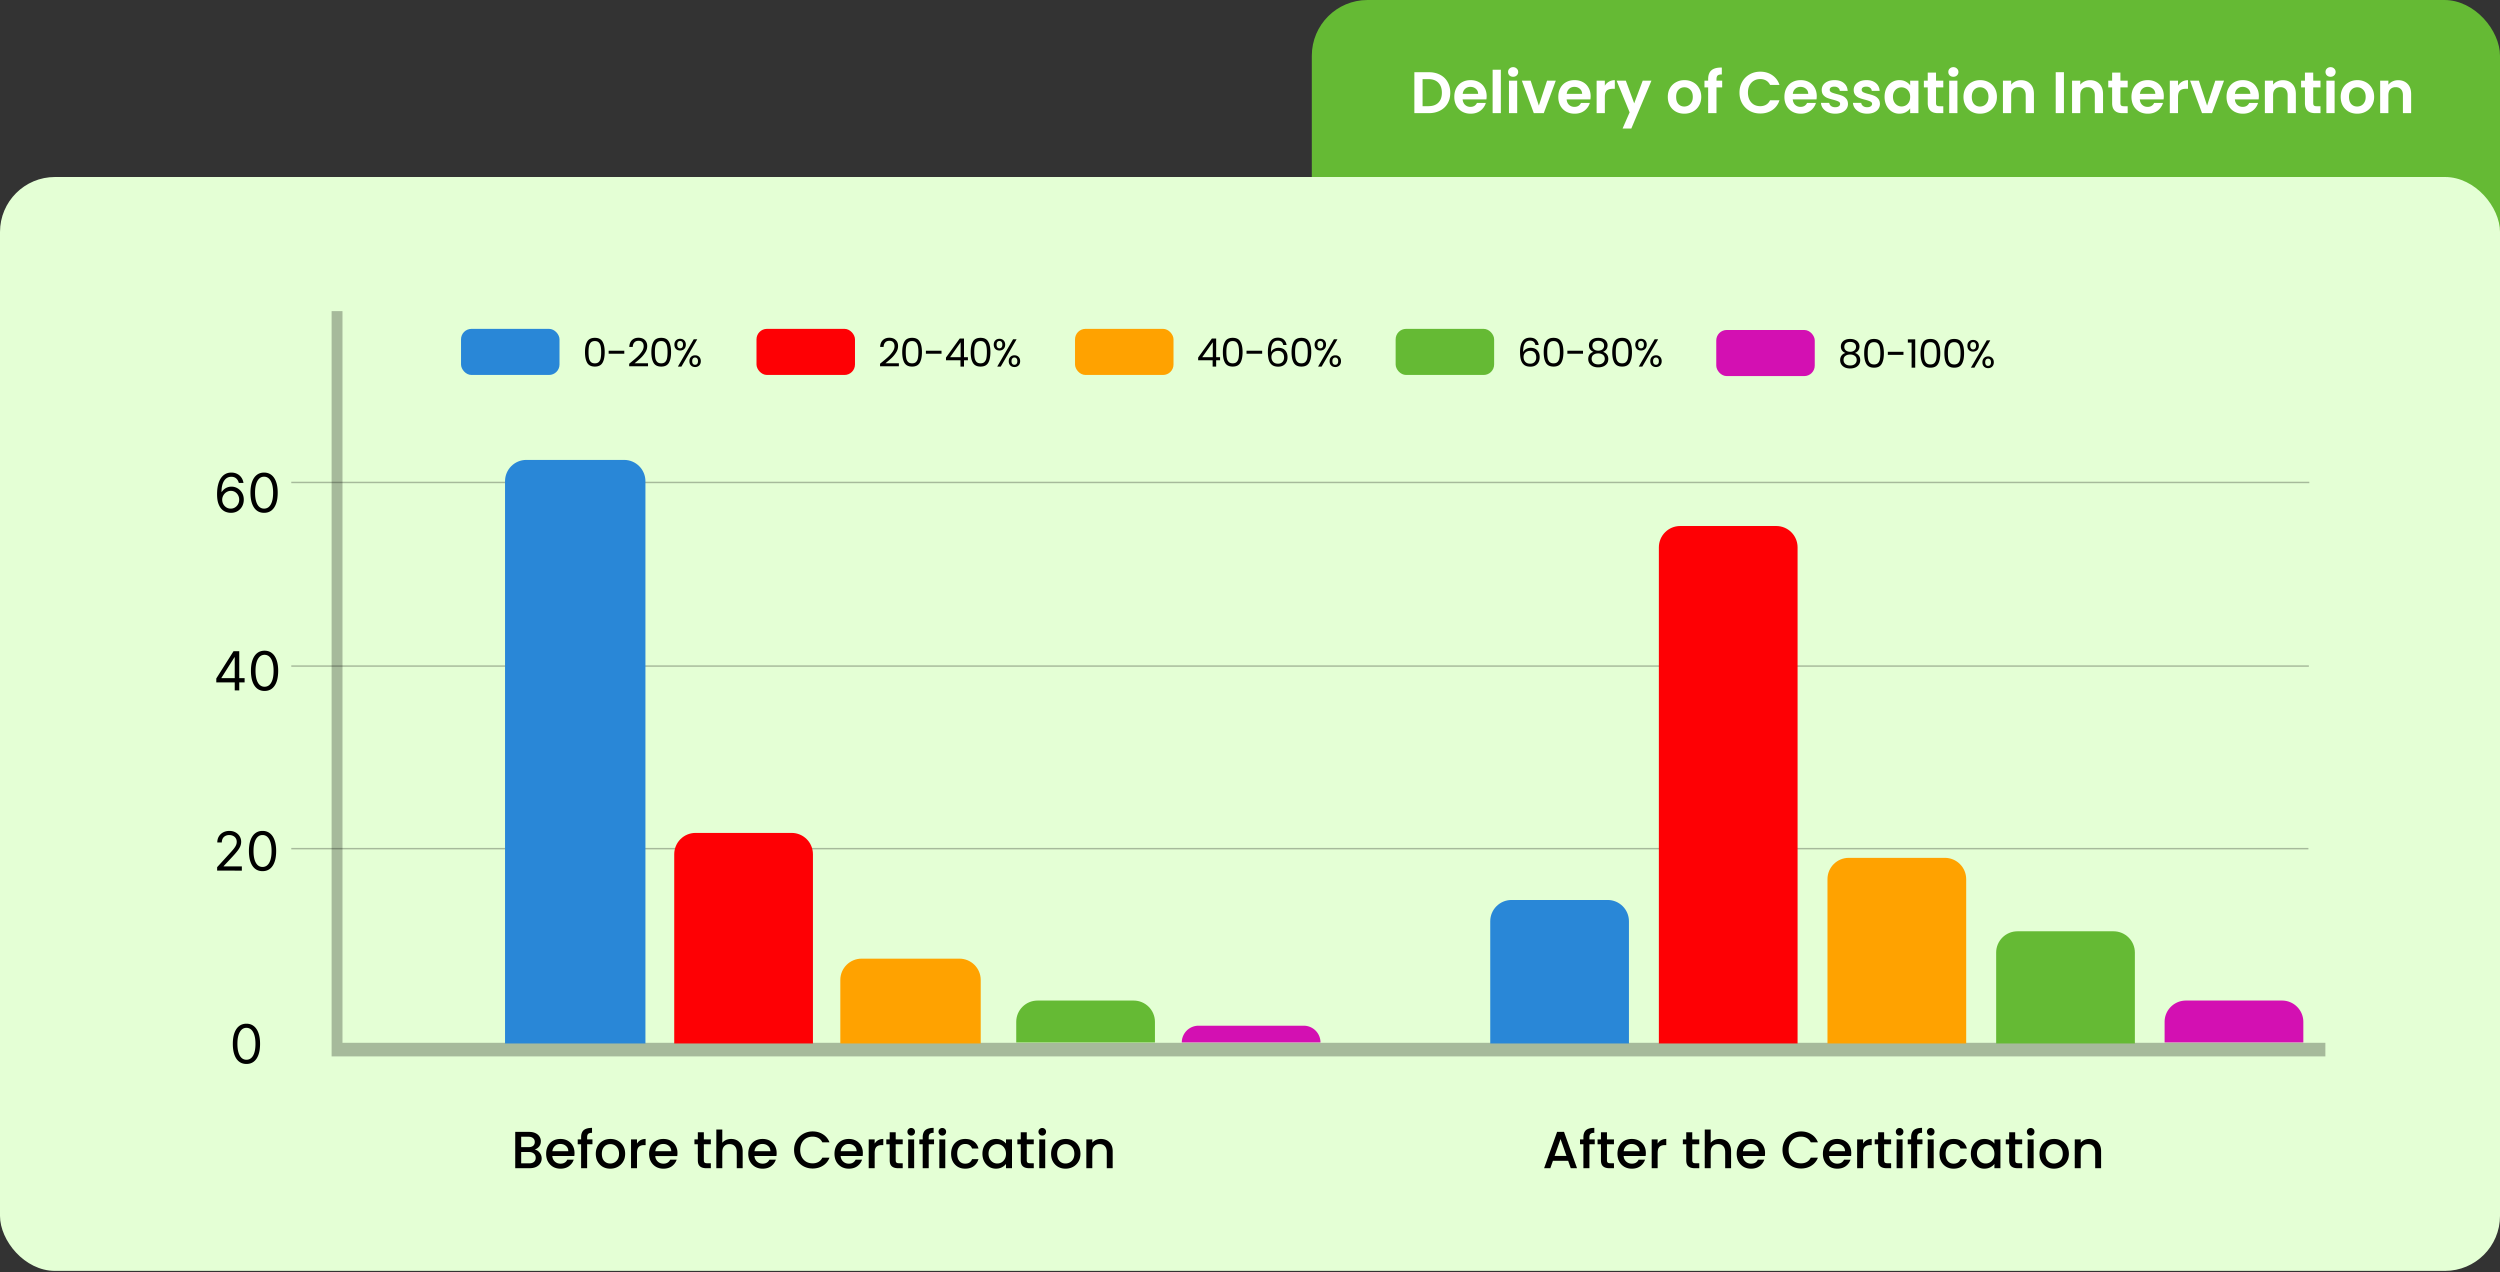 <svg xmlns="http://www.w3.org/2000/svg" width="1193" height="607" fill="none" viewBox="0 0 1193 607"><rect x="0" y="0" width="1193" height="607" fill="#333333" stroke="none"/><rect width="567" height="155" x="626" fill="#65BA34" rx="26.592"/><path fill="#fff" d="M681.764 34.456q3.08 0 5.404 1.204 2.352 1.204 3.612 3.444 1.288 2.212 1.288 5.152t-1.288 5.152q-1.26 2.184-3.612 3.388Q684.844 54 681.764 54h-6.832V34.456zm-.14 16.212q3.08 0 4.76-1.68t1.68-4.732-1.68-4.76q-1.68-1.736-4.76-1.736h-2.772v12.908zm27.798-4.76q0 .84-.112 1.512h-11.34q.141 1.68 1.176 2.632 1.036.952 2.548.952 2.184 0 3.108-1.876h4.228q-.672 2.24-2.576 3.696-1.904 1.428-4.676 1.428-2.24 0-4.032-.98a7.2 7.2 0 0 1-2.772-2.828q-.98-1.82-.98-4.2 0-2.408.98-4.228t2.744-2.8 4.06-.98q2.213 0 3.948.952a6.56 6.56 0 0 1 2.716 2.716q.98 1.736.98 4.004m-4.06-1.12q-.027-1.512-1.092-2.408-1.063-.924-2.604-.924-1.455 0-2.464.896-.98.868-1.204 2.436zm10.842-11.508V54h-3.92V33.28zm5.861 3.36q-1.037 0-1.736-.644-.672-.672-.672-1.652t.672-1.624q.7-.672 1.736-.672t1.708.672q.7.644.7 1.624t-.7 1.652q-.673.645-1.708.644m1.932 1.848V54h-3.92V38.488zm10.341 11.9 3.92-11.9h4.172L736.69 54h-4.76l-5.712-15.512h4.2zm24.713-4.48q0 .84-.112 1.512h-11.34q.141 1.68 1.176 2.632 1.036.952 2.548.952 2.184 0 3.108-1.876h4.228q-.672 2.24-2.576 3.696-1.904 1.428-4.676 1.428-2.24 0-4.032-.98a7.2 7.2 0 0 1-2.772-2.828q-.98-1.82-.98-4.2 0-2.408.98-4.228t2.744-2.8 4.06-.98q2.212 0 3.948.952a6.56 6.56 0 0 1 2.716 2.716q.98 1.736.98 4.004m-4.06-1.12q-.027-1.512-1.092-2.408-1.063-.924-2.604-.924-1.455 0-2.464.896-.98.868-1.204 2.436zm10.841-3.892a5.55 5.55 0 0 1 1.96-1.932q1.233-.7 2.8-.7v4.116h-1.036q-1.848 0-2.8.868-.924.869-.924 3.024V54h-3.92V38.488h3.92zm22.241-2.408-9.604 22.848h-4.172l3.36-7.728-6.216-15.12h4.396l4.004 10.836 4.06-10.836zm15.673 15.764q-2.241 0-4.032-.98a7.35 7.35 0 0 1-2.828-2.828q-1.008-1.82-1.008-4.2t1.036-4.2a7.3 7.3 0 0 1 2.884-2.8q1.82-1.008 4.06-1.008t4.06 1.008a7.1 7.1 0 0 1 2.856 2.8q1.064 1.82 1.064 4.2t-1.092 4.2a7.45 7.45 0 0 1-2.912 2.828q-1.82.98-4.088.98m0-3.416q1.064 0 1.988-.504.951-.532 1.512-1.568.56-1.035.56-2.52 0-2.212-1.176-3.388-1.149-1.204-2.828-1.204-1.68 0-2.828 1.204-1.12 1.176-1.12 3.388t1.092 3.416q1.12 1.176 2.8 1.176m18.079-9.128h-2.716V54h-3.976V41.708h-1.764v-3.22h1.764v-.784q0-2.856 1.624-4.2t4.9-1.26v3.304q-1.428-.028-1.988.476t-.56 1.82v.644h2.716zm8.26 2.492q0-2.884 1.288-5.152 1.317-2.296 3.556-3.556 2.269-1.288 5.068-1.288 3.276 0 5.74 1.68t3.444 4.648h-4.508q-.671-1.4-1.904-2.1-1.204-.7-2.8-.7-1.707 0-3.052.812-1.316.785-2.072 2.24-.728 1.456-.728 3.416 0 1.932.728 3.416.756 1.456 2.072 2.268 1.344.784 3.052.784 1.597 0 2.8-.7 1.233-.728 1.904-2.128h4.508q-.98 2.996-3.444 4.676-2.436 1.652-5.74 1.652-2.8 0-5.068-1.26a9.57 9.57 0 0 1-3.556-3.556q-1.288-2.269-1.288-5.152m36.865 1.708q0 .84-.112 1.512h-11.34q.14 1.68 1.176 2.632 1.035.952 2.548.952 2.184 0 3.108-1.876h4.228q-.672 2.24-2.576 3.696-1.904 1.428-4.676 1.428-2.241 0-4.032-.98a7.2 7.2 0 0 1-2.772-2.828q-.98-1.82-.98-4.2 0-2.408.98-4.228a6.84 6.84 0 0 1 2.744-2.8q1.764-.98 4.06-.98 2.211 0 3.948.952a6.57 6.57 0 0 1 2.716 2.716q.98 1.736.98 4.004m-4.06-1.12q-.029-1.512-1.092-2.408-1.065-.924-2.604-.924-1.456 0-2.464.896-.98.868-1.204 2.436zm12.857 9.464q-1.904 0-3.416-.672-1.512-.7-2.408-1.876a4.77 4.77 0 0 1-.952-2.604h3.948q.112.896.868 1.484.784.588 1.932.588 1.12 0 1.736-.448.644-.448.644-1.148 0-.756-.784-1.12-.756-.392-2.436-.84-1.736-.42-2.856-.868a5.1 5.1 0 0 1-1.904-1.372q-.784-.924-.784-2.492 0-1.288.728-2.352.756-1.065 2.128-1.68 1.4-.615 3.276-.616 2.772 0 4.424 1.4 1.652 1.372 1.82 3.724h-3.752q-.084-.924-.784-1.456-.672-.56-1.82-.56-1.064 0-1.652.392-.56.392-.56 1.092 0 .784.784 1.204.785.392 2.436.812 1.68.42 2.772.868a4.7 4.7 0 0 1 1.876 1.4q.812.924.84 2.464 0 1.344-.756 2.408-.728 1.065-2.128 1.68-1.372.588-3.22.588m15.258 0q-1.904 0-3.416-.672-1.512-.7-2.408-1.876a4.77 4.77 0 0 1-.952-2.604h3.948q.111.896.868 1.484.783.588 1.932.588 1.12 0 1.736-.448.644-.448.644-1.148 0-.756-.784-1.12-.756-.392-2.436-.84-1.737-.42-2.856-.868a5.1 5.1 0 0 1-1.904-1.372q-.784-.924-.784-2.492 0-1.288.728-2.352.756-1.065 2.128-1.68 1.4-.615 3.276-.616 2.772 0 4.424 1.4 1.652 1.372 1.82 3.724h-3.752q-.085-.924-.784-1.456-.672-.56-1.82-.56-1.065 0-1.652.392-.56.392-.56 1.092 0 .784.784 1.204.783.392 2.436.812 1.68.42 2.772.868a4.7 4.7 0 0 1 1.876 1.4q.812.924.84 2.464 0 1.344-.756 2.408-.729 1.065-2.128 1.68-1.372.588-3.22.588m8.314-8.064q0-2.352.924-4.172.952-1.82 2.548-2.8 1.623-.98 3.612-.98 1.736 0 3.024.7 1.315.7 2.1 1.764v-2.212h3.948V54h-3.948v-2.268q-.756 1.092-2.1 1.82-1.317.7-3.052.7a6.66 6.66 0 0 1-3.584-1.008q-1.596-1.008-2.548-2.828-.924-1.848-.924-4.228m12.208.056q0-1.428-.56-2.436-.561-1.035-1.512-1.568a3.97 3.97 0 0 0-2.044-.56q-1.092 0-2.016.532t-1.512 1.568q-.56 1.008-.56 2.408t.56 2.464q.588 1.036 1.512 1.596a3.9 3.9 0 0 0 2.016.56q1.092 0 2.044-.532a4.1 4.1 0 0 0 1.512-1.568q.56-1.035.56-2.464m12.34-4.536v7.504q0 .784.364 1.148.392.336 1.288.336h1.82V54h-2.464q-4.956 0-4.956-4.816v-7.476h-1.848v-3.22h1.848v-3.836h3.948v3.836h3.472v3.22zm8.28-5.068q-1.037 0-1.736-.644-.672-.672-.672-1.652t.672-1.624q.7-.672 1.736-.672t1.708.672q.7.644.7 1.624t-.7 1.652q-.673.645-1.708.644m1.932 1.848V54h-3.92V38.488zm10.761 15.764q-2.241 0-4.032-.98a7.35 7.35 0 0 1-2.828-2.828q-1.008-1.82-1.008-4.2t1.036-4.2a7.3 7.3 0 0 1 2.884-2.8q1.82-1.008 4.06-1.008t4.06 1.008a7.1 7.1 0 0 1 2.856 2.8q1.064 1.82 1.064 4.2t-1.092 4.2a7.45 7.45 0 0 1-2.912 2.828q-1.82.98-4.088.98m0-3.416q1.064 0 1.988-.504.951-.532 1.512-1.568.56-1.035.56-2.52 0-2.212-1.176-3.388-1.149-1.204-2.828-1.204-1.68 0-2.828 1.204-1.12 1.176-1.12 3.388t1.092 3.416q1.12 1.176 2.8 1.176m19.563-12.572q2.772 0 4.48 1.764 1.708 1.736 1.708 4.872V54h-3.92v-8.568q0-1.848-.924-2.828-.924-1.008-2.52-1.008-1.624 0-2.576 1.008-.924.98-.924 2.828V54h-3.92V38.488h3.92v1.932a5.3 5.3 0 0 1 1.988-1.568 6.16 6.16 0 0 1 2.688-.588m20.508-3.808V54h-3.92V34.456zm12.469 3.808q2.771 0 4.48 1.764 1.71 1.736 1.71 4.872V54h-3.922v-8.568q0-1.848-.924-2.828-.924-1.008-2.52-1.008-1.625 0-2.576 1.008-.924.98-.924 2.828V54h-3.92V38.488h3.92v1.932a5.3 5.3 0 0 1 1.988-1.568 6.16 6.16 0 0 1 2.688-.588m14.48 3.444v7.504q0 .784.36 1.148.39.336 1.29.336h1.82V54h-2.46c-3.31 0-4.96-1.605-4.96-4.816v-7.476h-1.85v-3.22h1.85v-3.836h3.95v3.836h3.47v3.22zm20.71 4.2c0 .56-.04 1.064-.11 1.512h-11.34q.135 1.68 1.17 2.632c.7.635 1.54.952 2.55.952 1.46 0 2.49-.625 3.11-1.876h4.23q-.675 2.24-2.58 3.696c-1.27.952-2.83 1.428-4.67 1.428-1.5 0-2.84-.327-4.04-.98a7.24 7.24 0 0 1-2.77-2.828c-.65-1.213-.98-2.613-.98-4.2 0-1.605.33-3.015.98-4.228.66-1.213 1.57-2.147 2.75-2.8 1.17-.653 2.53-.98 4.06-.98 1.47 0 2.79.317 3.94.952a6.53 6.53 0 0 1 2.72 2.716c.65 1.157.98 2.492.98 4.004m-4.06-1.12c-.02-1.008-.38-1.81-1.09-2.408q-1.065-.924-2.61-.924-1.455 0-2.46.896-.975.868-1.2 2.436zm10.84-3.892a5.6 5.6 0 0 1 1.96-1.932c.82-.467 1.76-.7 2.8-.7v4.116h-1.03c-1.24 0-2.17.29-2.8.868q-.93.869-.93 3.024V54h-3.92V38.488h3.92zm13.87 9.492 3.92-11.9h4.17L1055.57 54h-4.76l-5.71-15.512h4.2zm24.71-4.48c0 .56-.03 1.064-.11 1.512h-11.34c.1 1.12.49 1.997 1.18 2.632q1.035.952 2.55.952c1.45 0 2.49-.625 3.1-1.876h4.23c-.45 1.493-1.3 2.725-2.57 3.696q-1.905 1.428-4.68 1.428c-1.49 0-2.84-.327-4.03-.98-1.18-.672-2.1-1.615-2.77-2.828-.66-1.213-.98-2.613-.98-4.2 0-1.605.32-3.015.98-4.228.65-1.213 1.56-2.147 2.74-2.8s2.53-.98 4.06-.98c1.47 0 2.79.317 3.95.952a6.56 6.56 0 0 1 2.71 2.716c.66 1.157.98 2.492.98 4.004m-4.06-1.12c-.01-1.008-.38-1.81-1.09-2.408-.71-.616-1.58-.924-2.6-.924-.97 0-1.79.299-2.47.896q-.975.868-1.2 2.436zm15.52-6.524c1.85 0 3.34.588 4.48 1.764q1.71 1.736 1.71 4.872V54h-3.92v-8.568c0-1.232-.31-2.175-.92-2.828q-.93-1.008-2.52-1.008-1.635 0-2.58 1.008c-.62.653-.92 1.596-.92 2.828V54h-3.92V38.488h3.92v1.932a5.3 5.3 0 0 1 1.98-1.568 6.2 6.2 0 0 1 2.69-.588m14.48 3.444v7.504c0 .523.12.905.37 1.148.26.224.69.336 1.28.336h1.82V54h-2.46c-3.3 0-4.96-1.605-4.96-4.816v-7.476h-1.84v-3.22h1.84v-3.836h3.95v3.836h3.47v3.22zm8.28-5.068q-1.035 0-1.74-.644a2.28 2.28 0 0 1-.67-1.652c0-.653.23-1.195.67-1.624q.705-.672 1.74-.672t1.71.672c.47.43.7.97.7 1.624 0 .653-.23 1.204-.7 1.652q-.675.645-1.71.644m1.93 1.848V54h-3.92V38.488zm10.76 15.764c-1.49 0-2.83-.327-4.03-.98a7.4 7.4 0 0 1-2.83-2.828c-.67-1.213-1-2.613-1-4.2s.34-2.987 1.03-4.2a7.27 7.27 0 0 1 2.89-2.8c1.21-.672 2.56-1.008 4.06-1.008 1.49 0 2.84.336 4.06 1.008a7.1 7.1 0 0 1 2.85 2.8c.71 1.213 1.07 2.613 1.07 4.2s-.37 2.987-1.1 4.2a7.45 7.45 0 0 1-2.91 2.828c-1.21.653-2.57.98-4.09.98m0-3.416c.71 0 1.38-.168 1.99-.504.64-.355 1.14-.877 1.51-1.568.38-.69.56-1.53.56-2.52q0-2.212-1.17-3.388c-.77-.803-1.71-1.204-2.83-1.204s-2.06.401-2.83 1.204c-.75.784-1.12 1.913-1.12 3.388s.37 2.613 1.09 3.416c.75.784 1.68 1.176 2.8 1.176m19.57-12.572c1.84 0 3.34.588 4.48 1.764 1.14 1.157 1.7 2.781 1.7 4.872V54h-3.92v-8.568c0-1.232-.3-2.175-.92-2.828q-.93-1.008-2.52-1.008-1.62 0-2.58 1.008c-.61.653-.92 1.596-.92 2.828V54h-3.92V38.488h3.92v1.932a5.3 5.3 0 0 1 1.99-1.568 6.2 6.2 0 0 1 2.69-.588"/><rect width="1193" height="522" y="84.467" fill="#E4FFD5" rx="26.24"/><path fill="#000" d="M255.143 548.567q1.396.25 2.368 1.471t.972 2.767q0 1.322-.698 2.393-.673 1.047-1.969 1.671-1.297.597-3.016.598h-6.93v-17.326h6.606q1.77 0 3.041.599 1.272.598 1.919 1.62.65.997.649 2.244 0 1.495-.798 2.493t-2.144 1.47m-6.432-1.146h3.515q1.397 0 2.169-.624.798-.648.798-1.844 0-1.172-.798-1.82-.772-.673-2.169-.673h-3.515zm3.839 7.727q1.447 0 2.269-.698t.823-1.944q0-1.272-.873-2.019t-2.318-.748h-3.74v5.409zm21.611-4.886q0 .774-.1 1.396h-10.495q.125 1.645 1.221 2.643 1.098.997 2.693.997 2.293 0 3.24-1.919h3.067q-.624 1.894-2.269 3.116-1.62 1.196-4.038 1.196-1.97 0-3.54-.872a6.53 6.53 0 0 1-2.443-2.493q-.873-1.62-.873-3.739 0-2.12.848-3.715.873-1.62 2.418-2.493 1.57-.872 3.59-.872 1.944 0 3.465.847a5.96 5.96 0 0 1 2.368 2.394q.848 1.52.848 3.514m-2.967-.897q-.025-1.57-1.122-2.518t-2.717-.947q-1.47 0-2.518.947-1.047.922-1.246 2.518zm11.522-3.315h-2.543v11.417h-2.867V546.05h-1.62v-2.319h1.62v-.972q0-2.369 1.247-3.44 1.27-1.097 3.963-1.097v2.368q-1.296 0-1.819.499-.524.473-.524 1.67v.972h2.543zm8.476 11.641q-1.944 0-3.515-.872a6.5 6.5 0 0 1-2.468-2.493q-.897-1.62-.897-3.739 0-2.094.922-3.715a6.37 6.37 0 0 1 2.518-2.493q1.596-.872 3.565-.872 1.97 0 3.565.872a6.4 6.4 0 0 1 2.517 2.493q.923 1.62.923 3.715t-.948 3.714a6.6 6.6 0 0 1-2.592 2.518q-1.62.872-3.59.872m0-2.468q1.097 0 2.044-.523.972-.524 1.571-1.571.598-1.047.598-2.542 0-1.497-.573-2.518-.573-1.047-1.521-1.571a4.16 4.16 0 0 0-2.044-.523q-1.097 0-2.044.523-.922.524-1.471 1.571-.548 1.021-.548 2.518 0 2.218 1.121 3.44 1.147 1.196 2.867 1.196m12.781-9.498a4.4 4.4 0 0 1 1.645-1.62q1.047-.598 2.468-.598v2.941h-.723q-1.67 0-2.542.848-.848.848-.848 2.942v7.229h-2.842v-13.736h2.842zm19.314 4.537q0 .774-.099 1.396h-10.495q.125 1.645 1.221 2.643t2.692.997q2.294 0 3.241-1.919h3.066q-.623 1.894-2.268 3.116-1.62 1.196-4.039 1.196-1.968 0-3.539-.872a6.5 6.5 0 0 1-2.443-2.493q-.873-1.62-.873-3.739 0-2.12.848-3.715.872-1.62 2.418-2.493 1.57-.872 3.589-.872 1.946 0 3.465.847a5.97 5.97 0 0 1 2.369 2.394q.847 1.52.847 3.514m-2.966-.897q-.026-1.57-1.122-2.518t-2.717-.947q-1.471 0-2.518.947-1.047.922-1.246 2.518zm15.554-3.315v7.603q0 .773.349 1.122.374.324 1.246.324h1.745v2.368h-2.243q-1.92 0-2.942-.898-1.022-.897-1.022-2.916v-7.603h-1.62v-2.319h1.62v-3.415h2.867v3.415h3.34v2.319zm13.064-2.543q1.57 0 2.792.673 1.246.673 1.945 1.994.723 1.322.723 3.191v8.102h-2.817v-7.678q0-1.845-.923-2.817-.923-.997-2.517-.997-1.596 0-2.543.997-.922.972-.922 2.817v7.678h-2.842V539.02h2.842v6.307a4.8 4.8 0 0 1 1.819-1.347 6.2 6.2 0 0 1 2.443-.473m21.673 6.755q0 .774-.099 1.396h-10.495q.124 1.645 1.221 2.643 1.098.997 2.693.997 2.293 0 3.24-1.919h3.067q-.624 1.894-2.269 3.116-1.62 1.196-4.038 1.196-1.97 0-3.54-.872a6.5 6.5 0 0 1-2.443-2.493q-.873-1.62-.873-3.739 0-2.12.848-3.715.873-1.62 2.418-2.493 1.57-.872 3.59-.872 1.944 0 3.465.847a5.97 5.97 0 0 1 2.368 2.394q.847 1.52.847 3.514m-2.966-.897q-.026-1.57-1.122-2.518t-2.717-.947q-1.471 0-2.518.947-1.047.922-1.246 2.518zm11.291-.598q0-2.543 1.172-4.562a8.46 8.46 0 0 1 3.216-3.141q2.044-1.147 4.462-1.147 2.767 0 4.911 1.371 2.169 1.346 3.141 3.839h-3.415q-.673-1.37-1.87-2.044t-2.767-.673q-1.72 0-3.066.773-1.347.772-2.119 2.218-.748 1.446-.748 3.366 0 1.919.748 3.365.772 1.446 2.119 2.244 1.346.772 3.066.772 1.57 0 2.767-.673t1.87-2.044h3.415q-.972 2.493-3.141 3.839-2.144 1.346-4.911 1.346-2.443 0-4.462-1.121a8.65 8.65 0 0 1-3.216-3.166q-1.172-2.02-1.172-4.562m32.817 1.495q0 .774-.099 1.396H401.16q.125 1.645 1.221 2.643t2.692.997q2.294 0 3.241-1.919h3.066q-.623 1.894-2.268 3.116-1.62 1.196-4.039 1.196-1.968 0-3.539-.872a6.5 6.5 0 0 1-2.443-2.493q-.873-1.62-.873-3.739 0-2.12.848-3.715.872-1.62 2.418-2.493 1.57-.872 3.589-.872 1.946 0 3.465.847a5.97 5.97 0 0 1 2.369 2.394q.847 1.52.847 3.514m-2.966-.897q-.025-1.57-1.122-2.518t-2.717-.947q-1.471 0-2.518.947-1.047.922-1.246 2.518zm8.605-3.64a4.4 4.4 0 0 1 1.645-1.62q1.047-.598 2.468-.598v2.941h-.723q-1.67 0-2.543.848-.847.848-.847 2.942v7.229h-2.842v-13.736h2.842zm10.041.325v7.603q0 .773.349 1.122.373.324 1.246.324h1.745v2.368h-2.243q-1.92 0-2.942-.898-1.022-.897-1.022-2.916v-7.603h-1.62v-2.319h1.62v-3.415h2.867v3.415h3.34v2.319zm7.405-4.139a1.76 1.76 0 0 1-1.296-.523 1.76 1.76 0 0 1-.524-1.296q0-.774.524-1.297a1.76 1.76 0 0 1 1.296-.523q.749 0 1.272.523t.523 1.297q0 .772-.523 1.296a1.73 1.73 0 0 1-1.272.523m1.396 1.82v13.736h-2.842v-13.736zm9.49 2.319h-2.543v11.417h-2.867V546.05h-1.62v-2.319h1.62v-.972q0-2.369 1.247-3.44 1.271-1.097 3.963-1.097v2.368q-1.296 0-1.819.499-.524.473-.524 1.67v.972h2.543zm3.964-4.139a1.76 1.76 0 0 1-1.296-.523 1.76 1.76 0 0 1-.524-1.296q0-.774.524-1.297a1.76 1.76 0 0 1 1.296-.523q.748 0 1.272.523.523.523.523 1.297 0 .772-.523 1.296a1.73 1.73 0 0 1-1.272.523m1.396 1.82v13.736h-2.842v-13.736zm2.784 6.856q0-2.12.848-3.715.872-1.62 2.393-2.493t3.49-.872q2.493 0 4.113 1.196 1.645 1.171 2.219 3.366h-3.067q-.374-1.022-1.196-1.596-.823-.573-2.069-.573-1.745 0-2.792 1.246-1.023 1.222-1.022 3.441t1.022 3.465q1.047 1.246 2.792 1.246 2.468 0 3.265-2.169h3.067q-.598 2.094-2.244 3.341-1.646 1.221-4.088 1.221-1.97 0-3.49-.872a6.4 6.4 0 0 1-2.393-2.493q-.848-1.62-.848-3.739m14.947-.05q0-2.07.848-3.665.873-1.595 2.343-2.468a6.3 6.3 0 0 1 3.291-.897q1.62 0 2.817.648 1.221.623 1.944 1.57v-1.994h2.867v13.736h-2.867v-2.044q-.723.972-1.969 1.62t-2.842.648q-1.77 0-3.241-.897-1.47-.923-2.343-2.543-.848-1.646-.848-3.714m11.243.05q0-1.422-.598-2.468-.573-1.047-1.521-1.596a4 4 0 0 0-2.044-.548q-1.097 0-2.044.548-.948.524-1.546 1.571-.573 1.021-.573 2.443 0 1.42.573 2.493.598 1.072 1.546 1.645a4.1 4.1 0 0 0 2.044.548q1.097 0 2.044-.548.948-.549 1.521-1.596.598-1.071.598-2.492m9.915-4.537v7.603q0 .773.349 1.122.374.324 1.247.324h1.745v2.368h-2.244q-1.92 0-2.942-.898-1.022-.897-1.022-2.916v-7.603h-1.62v-2.319h1.62v-3.415h2.867v3.415h3.341v2.319zm7.406-4.139q-.774 0-1.297-.523a1.76 1.76 0 0 1-.523-1.296q0-.774.523-1.297t1.297-.523q.747 0 1.271.523t.523 1.297q0 .772-.523 1.296a1.73 1.73 0 0 1-1.271.523m1.396 1.82v13.736h-2.842v-13.736zm9.689 13.96q-1.945 0-3.515-.872a6.5 6.5 0 0 1-2.468-2.493q-.898-1.62-.898-3.739 0-2.094.923-3.715a6.4 6.4 0 0 1 2.517-2.493q1.596-.872 3.565-.872 1.97 0 3.565.872a6.37 6.37 0 0 1 2.518 2.493q.922 1.62.922 3.715t-.947 3.714a6.63 6.63 0 0 1-2.593 2.518q-1.62.872-3.589.872m0-2.468a4.16 4.16 0 0 0 2.044-.523q.972-.524 1.57-1.571t.599-2.542q0-1.497-.574-2.518-.573-1.047-1.52-1.571a4.16 4.16 0 0 0-2.045-.523 4.16 4.16 0 0 0-2.044.523q-.922.524-1.471 1.571-.548 1.021-.548 2.518 0 2.218 1.122 3.44 1.146 1.196 2.867 1.196m16.869-11.716q1.62 0 2.891.673a4.77 4.77 0 0 1 2.02 1.994q.722 1.322.722 3.191v8.102h-2.816v-7.678q0-1.845-.923-2.817-.922-.997-2.518-.997t-2.542.997q-.923.972-.923 2.817v7.678h-2.841v-13.736h2.841v1.571a4.74 4.74 0 0 1 1.77-1.322 5.8 5.8 0 0 1 2.319-.473m222.981 10.42h-7.255l-1.246 3.54h-2.966l6.207-17.35h3.29l6.208 17.35h-2.992zm-.798-2.318-2.817-8.052-2.842 8.052zm13.493-5.559h-2.543v11.417H755.6V546.05h-1.62v-2.319h1.62v-.972q0-2.369 1.247-3.44 1.271-1.097 3.963-1.097v2.368q-1.296 0-1.819.499-.524.473-.524 1.67v.972h2.543zm5.834 0v7.603q0 .773.349 1.122.374.324 1.246.324h1.745v2.368h-2.243q-1.92 0-2.942-.898-1.022-.897-1.022-2.916v-7.603h-1.62v-2.319h1.62v-3.415h2.867v3.415h3.34v2.319zm18.549 4.212q0 .774-.1 1.396h-10.495q.125 1.645 1.221 2.643t2.693.997q2.293 0 3.24-1.919h3.067q-.624 1.894-2.269 3.116-1.62 1.196-4.038 1.196-1.97 0-3.54-.872a6.5 6.5 0 0 1-2.443-2.493q-.873-1.62-.873-3.739 0-2.12.848-3.715.873-1.62 2.418-2.493 1.57-.872 3.59-.872 1.944 0 3.465.847a5.96 5.96 0 0 1 2.368 2.394q.848 1.52.848 3.514m-2.967-.897q-.025-1.57-1.122-2.518t-2.717-.947q-1.47 0-2.518.947-1.047.922-1.246 2.518zm8.605-3.64a4.4 4.4 0 0 1 1.645-1.62q1.047-.598 2.468-.598v2.941h-.723q-1.67 0-2.542.848-.848.848-.848 2.942v7.229h-2.842v-13.736h2.842zm16.517.325v7.603q0 .773.349 1.122.373.324 1.246.324h1.745v2.368h-2.244q-1.919 0-2.941-.898-1.023-.897-1.022-2.916v-7.603h-1.621v-2.319h1.621v-3.415h2.867v3.415h3.34v2.319zm13.064-2.543q1.57 0 2.792.673 1.247.673 1.944 1.994.723 1.322.723 3.191v8.102h-2.817v-7.678q0-1.845-.922-2.817-.922-.997-2.518-.997t-2.543.997q-.922.972-.922 2.817v7.678h-2.842V539.02h2.842v6.307a4.8 4.8 0 0 1 1.82-1.347 6.2 6.2 0 0 1 2.443-.473m21.673 6.755q0 .774-.1 1.396H831.69q.126 1.645 1.222 2.643t2.692.997q2.293 0 3.241-1.919h3.066q-.623 1.894-2.268 3.116-1.621 1.196-4.039 1.196-1.97 0-3.54-.872a6.54 6.54 0 0 1-2.443-2.493q-.872-1.62-.872-3.739 0-2.12.847-3.715.873-1.62 2.418-2.493 1.57-.872 3.59-.872 1.945 0 3.465.847a5.96 5.96 0 0 1 2.368 2.394q.849 1.52.848 3.514m-2.966-.897q-.025-1.57-1.122-2.518t-2.717-.947q-1.471 0-2.518.947-1.047.922-1.247 2.518zm11.291-.598q0-2.543 1.172-4.562a8.45 8.45 0 0 1 3.215-3.141q2.045-1.147 4.463-1.147 2.766 0 4.911 1.371 2.168 1.346 3.141 3.839h-3.416q-.673-1.37-1.869-2.044-1.197-.673-2.767-.673-1.72 0-3.067.773-1.345.772-2.119 2.218-.747 1.446-.747 3.366 0 1.919.747 3.365.774 1.446 2.119 2.244 1.347.772 3.067.772 1.57 0 2.767-.673t1.869-2.044h3.416q-.974 2.493-3.141 3.839-2.145 1.346-4.911 1.346-2.443 0-4.463-1.121a8.64 8.64 0 0 1-3.215-3.166q-1.172-2.02-1.172-4.562m32.817 1.495q0 .774-.1 1.396h-10.495q.124 1.645 1.222 2.643 1.096.997 2.692.997 2.293 0 3.241-1.919h3.066q-.624 1.894-2.269 3.116-1.62 1.196-4.038 1.196-1.97 0-3.54-.872a6.53 6.53 0 0 1-2.443-2.493q-.872-1.62-.872-3.739 0-2.12.847-3.715.873-1.62 2.418-2.493 1.57-.872 3.59-.872 1.944 0 3.465.847a5.96 5.96 0 0 1 2.368 2.394q.848 1.52.848 3.514m-2.967-.897q-.024-1.57-1.121-2.518t-2.718-.947q-1.47 0-2.517.947-1.047.922-1.247 2.518zm8.605-3.64a4.4 4.4 0 0 1 1.646-1.62q1.046-.598 2.468-.598v2.941h-.723q-1.67 0-2.543.848-.848.848-.848 2.942v7.229h-2.842v-13.736h2.842zm10.041.325v7.603q0 .773.349 1.122.375.324 1.247.324h1.745v2.368h-2.244q-1.92 0-2.941-.898-1.023-.897-1.023-2.916v-7.603h-1.62v-2.319h1.62v-3.415h2.867v3.415h3.341v2.319zm7.406-4.139a1.76 1.76 0 0 1-1.296-.523 1.76 1.76 0 0 1-.524-1.296q0-.774.524-1.297a1.76 1.76 0 0 1 1.296-.523q.747 0 1.271.523t.524 1.297q0 .772-.524 1.296a1.73 1.73 0 0 1-1.271.523m1.396 1.82v13.736h-2.842v-13.736zm9.489 2.319h-2.542v11.417h-2.867V546.05h-1.62v-2.319h1.62v-.972q0-2.369 1.246-3.44 1.272-1.097 3.964-1.097v2.368q-1.296 0-1.82.499-.523.473-.523 1.67v.972h2.542zm3.965-4.139a1.76 1.76 0 0 1-1.296-.523 1.76 1.76 0 0 1-.524-1.296q0-.774.524-1.297a1.76 1.76 0 0 1 1.296-.523q.747 0 1.271.523t.524 1.297q0 .772-.524 1.296a1.73 1.73 0 0 1-1.271.523m1.396 1.82v13.736h-2.842v-13.736zm2.784 6.856q0-2.12.847-3.715.873-1.62 2.393-2.493t3.49-.872q2.493 0 4.113 1.196 1.646 1.171 2.219 3.366h-3.066q-.373-1.022-1.197-1.596-.822-.573-2.069-.573-1.745 0-2.792 1.246-1.022 1.222-1.022 3.441t1.022 3.465q1.047 1.246 2.792 1.246 2.468 0 3.266-2.169h3.066q-.599 2.094-2.243 3.341-1.645 1.221-4.089 1.221-1.97 0-3.49-.872a6.4 6.4 0 0 1-2.393-2.493q-.847-1.62-.847-3.739m14.947-.05q0-2.07.848-3.665.871-1.595 2.343-2.468a6.3 6.3 0 0 1 3.29-.897q1.622 0 2.817.648 1.222.623 1.945 1.57v-1.994h2.866v13.736h-2.866v-2.044q-.723.972-1.97 1.62t-2.841.648a6.1 6.1 0 0 1-3.241-.897q-1.471-.923-2.343-2.543-.848-1.646-.848-3.714m11.243.05q0-1.422-.599-2.468-.573-1.047-1.52-1.596a4 4 0 0 0-2.044-.548q-1.098 0-2.044.548-.948.524-1.546 1.571-.573 1.021-.573 2.443 0 1.42.573 2.493.598 1.072 1.546 1.645a4.1 4.1 0 0 0 2.044.548q1.096 0 2.044-.548.947-.549 1.52-1.596.599-1.071.599-2.492m9.915-4.537v7.603q0 .773.349 1.122.373.324 1.246.324h1.745v2.368h-2.243q-1.92 0-2.942-.898-1.022-.897-1.022-2.916v-7.603h-1.62v-2.319h1.62v-3.415h2.867v3.415h3.34v2.319zm7.405-4.139a1.76 1.76 0 0 1-1.296-.523 1.76 1.76 0 0 1-.524-1.296q0-.774.524-1.297a1.76 1.76 0 0 1 1.296-.523q.749 0 1.272.523t.523 1.297q0 .772-.523 1.296a1.73 1.73 0 0 1-1.272.523m1.396 1.82v13.736h-2.842v-13.736zm9.689 13.96q-1.944 0-3.515-.872a6.5 6.5 0 0 1-2.468-2.493q-.897-1.62-.897-3.739 0-2.094.922-3.715a6.37 6.37 0 0 1 2.518-2.493q1.596-.872 3.565-.872 1.97 0 3.565.872a6.4 6.4 0 0 1 2.517 2.493q.923 1.62.923 3.715t-.948 3.714a6.6 6.6 0 0 1-2.592 2.518q-1.62.872-3.59.872m0-2.468q1.097 0 2.044-.523.972-.524 1.571-1.571.598-1.047.598-2.542 0-1.497-.573-2.518-.574-1.047-1.521-1.571a4.16 4.16 0 0 0-2.044-.523q-1.097 0-2.044.523-.922.524-1.471 1.571-.548 1.021-.548 2.518 0 2.218 1.121 3.44 1.147 1.196 2.867 1.196m16.869-11.716q1.62 0 2.892.673a4.8 4.8 0 0 1 2.022 1.994q.72 1.322.72 3.191v8.102h-2.817v-7.678q0-1.845-.922-2.817-.922-.997-2.518-.997t-2.543.997q-.922.972-.922 2.817v7.678h-2.842v-13.736h2.842v1.571a4.7 4.7 0 0 1 1.77-1.322 5.8 5.8 0 0 1 2.318-.473"/><rect width="47" height="22" x="220" y="156.934" fill="url(#paint0_linear_4977_1844)" rx="5"/><rect width="47" height="22" x="361" y="156.934" fill="url(#paint1_linear_4977_1844)" rx="5"/><rect width="47" height="22" x="513" y="156.934" fill="#FFA200" rx="5"/><rect width="47" height="22" x="666" y="156.934" fill="#65BA34" rx="5"/><rect width="47" height="22" x="819" y="157.467" fill="#D310B2" rx="5"/><path fill="#000" d="M279.159 168.035q0-3.216 1.047-5.011 1.047-1.814 3.665-1.814 2.598 0 3.645 1.814 1.047 1.795 1.047 5.011 0 3.272-1.047 5.085t-3.645 1.814q-2.618 0-3.665-1.814t-1.047-5.085m7.722 0q0-1.627-.225-2.749-.206-1.14-.878-1.832-.655-.692-1.907-.692-1.272 0-1.945.692-.654.692-.878 1.832-.207 1.122-.206 2.749 0 1.681.206 2.823.224 1.14.878 1.832.673.692 1.945.692 1.252 0 1.907-.692.672-.692.878-1.832.225-1.142.225-2.823m11.029-.673v1.439h-7.46v-1.439zm2.333 6.207q2.374-1.907 3.721-3.123a15.2 15.2 0 0 0 2.262-2.561q.935-1.346.935-2.636 0-1.215-.598-1.907-.58-.711-1.889-.711-1.271 0-1.981.804-.693.786-.748 2.113h-1.646q.075-2.094 1.272-3.234 1.196-1.141 3.085-1.141 1.925 0 3.047 1.066 1.14 1.066 1.141 2.935 0 1.552-.935 3.029a13.4 13.4 0 0 1-2.094 2.58q-1.178 1.102-3.01 2.58h6.431v1.421h-8.993zm10.586-5.534q0-3.216 1.047-5.011 1.047-1.814 3.665-1.814 2.598 0 3.645 1.814 1.047 1.795 1.047 5.011 0 3.272-1.047 5.085t-3.645 1.814q-2.618 0-3.665-1.814t-1.047-5.085m7.722 0q0-1.627-.225-2.749-.206-1.14-.878-1.832-.655-.692-1.907-.692-1.272 0-1.945.692-.654.692-.879 1.832-.205 1.122-.205 2.749 0 1.681.205 2.823.225 1.14.879 1.832.673.692 1.945.692 1.252 0 1.907-.692.672-.692.878-1.832.225-1.142.225-2.823m3.27-3.571q0-1.272.767-2.02.766-.766 1.963-.766t1.963.766q.767.748.767 2.02 0 1.29-.767 2.056-.766.748-1.963.748t-1.963-.748q-.767-.766-.767-2.056m10.919-2.58-7.572 13.05h-1.683l7.572-13.05zm-8.189.841q-.635 0-1.01.449-.354.429-.355 1.29 0 .86.355 1.308.375.45 1.01.449.636 0 1.01-.449.373-.467.373-1.308 0-.861-.373-1.29-.374-.45-1.01-.449m4.431 9.628q0-1.29.767-2.037.766-.767 1.963-.767 1.196 0 1.944.767.767.747.767 2.037 0 1.272-.767 2.038-.748.767-1.944.767-1.197 0-1.963-.748-.767-.766-.767-2.057m2.711-1.738q-.635 0-1.01.448-.374.43-.374 1.29 0 .841.374 1.291.375.43 1.01.43t1.01-.43q.373-.45.373-1.291 0-.86-.373-1.29-.375-.448-1.01-.448m88.261 2.954q2.374-1.907 3.72-3.123a15 15 0 0 0 2.262-2.561q.935-1.346.935-2.636 0-1.215-.598-1.907-.58-.711-1.888-.711-1.272 0-1.982.804-.692.786-.748 2.113h-1.645q.074-2.094 1.271-3.234t3.085-1.141q1.926 0 3.047 1.066 1.141 1.066 1.141 2.935 0 1.552-.935 3.029a13.4 13.4 0 0 1-2.094 2.58q-1.178 1.102-3.01 2.58h6.431v1.421h-8.992zm10.585-5.534q0-3.216 1.047-5.011 1.047-1.814 3.665-1.814 2.599 0 3.646 1.814 1.047 1.795 1.047 5.011 0 3.272-1.047 5.085t-3.646 1.814q-2.618 0-3.665-1.814t-1.047-5.085m7.722 0q0-1.627-.224-2.749-.206-1.14-.879-1.832-.654-.692-1.907-.692-1.272 0-1.945.692-.654.692-.878 1.832-.206 1.122-.206 2.749 0 1.681.206 2.823.224 1.14.878 1.832.673.692 1.945.692 1.253 0 1.907-.692.673-.692.879-1.832.224-1.142.224-2.823m11.029-.673v1.439h-7.459v-1.439zm2.128 4.561v-1.29l6.562-9.086h2.038v8.899h1.87v1.477h-1.87v3.011h-1.683v-3.011zm6.992-8.6-5.029 7.123h5.029zm4.803 4.712q0-3.216 1.047-5.011 1.047-1.814 3.665-1.814 2.599 0 3.646 1.814 1.047 1.795 1.047 5.011 0 3.272-1.047 5.085-1.048 1.814-3.646 1.814-2.618 0-3.665-1.814t-1.047-5.085m7.722 0q0-1.627-.224-2.749-.206-1.14-.879-1.832-.654-.692-1.907-.692-1.272 0-1.944.692-.655.692-.879 1.832-.206 1.122-.206 2.749 0 1.681.206 2.823.224 1.14.879 1.832.672.692 1.944.692 1.253 0 1.907-.692.673-.692.879-1.832.224-1.142.224-2.823m3.271-3.571q0-1.272.766-2.02.767-.766 1.963-.766t1.963.766q.767.748.767 2.02 0 1.29-.767 2.056-.766.748-1.963.748-1.196 0-1.963-.748-.766-.766-.766-2.056m10.918-2.58-7.572 13.05h-1.682l7.572-13.05zm-8.189.841q-.636 0-1.009.449-.356.429-.356 1.29 0 .86.356 1.308.373.45 1.009.449.636 0 1.01-.449.374-.467.374-1.308 0-.861-.374-1.29-.374-.45-1.01-.449m4.431 9.628q0-1.29.767-2.037.766-.767 1.963-.767t1.944.767q.767.747.767 2.037 0 1.272-.767 2.038-.747.767-1.944.767t-1.963-.748q-.767-.766-.767-2.057m2.711-1.738q-.635 0-1.009.448-.375.43-.374 1.29 0 .841.374 1.291.374.43 1.009.43.636 0 1.01-.43.374-.45.374-1.291 0-.86-.374-1.29-.374-.448-1.01-.448m87.671 1.308v-1.29l6.562-9.086h2.038v8.899h1.87v1.477h-1.87v3.011h-1.682v-3.011zm6.992-8.6-5.029 7.123h5.029zm4.804 4.712q0-3.216 1.047-5.011 1.047-1.814 3.664-1.814 2.6 0 3.646 1.814 1.047 1.795 1.047 5.011 0 3.272-1.047 5.085t-3.646 1.814q-2.617 0-3.664-1.814t-1.047-5.085m7.721 0q0-1.627-.224-2.749-.205-1.14-.879-1.832-.654-.692-1.907-.692-1.272 0-1.944.692-.655.692-.879 1.832-.206 1.122-.206 2.749 0 1.681.206 2.823.224 1.14.879 1.832.672.692 1.944.692 1.253 0 1.907-.692.673-.692.879-1.832.224-1.142.224-2.823m11.03-.673v1.439h-7.46v-1.439zm10.073-2.73q-.411-2.075-2.561-2.075-1.665 0-2.487 1.29-.823 1.27-.804 4.206.43-.972 1.421-1.514a4.54 4.54 0 0 1 2.243-.561q1.926 0 3.067 1.197 1.159 1.195 1.159 3.309 0 1.271-.505 2.281a3.7 3.7 0 0 1-1.496 1.608q-.99.598-2.412.598-1.925 0-3.01-.86t-1.514-2.374q-.43-1.515-.43-3.74 0-6.861 4.786-6.861 1.832 0 2.879.991 1.047.99 1.234 2.505zm-2.543 2.786q-.804 0-1.514.336-.71.318-1.159.991-.43.654-.43 1.608 0 1.42.822 2.318.823.879 2.356.879 1.309 0 2.075-.804.786-.822.786-2.206 0-1.459-.748-2.281-.748-.841-2.188-.841m6.502.617q0-3.216 1.047-5.011 1.047-1.814 3.665-1.814 2.598 0 3.645 1.814 1.047 1.795 1.047 5.011 0 3.272-1.047 5.085t-3.645 1.814q-2.618 0-3.665-1.814t-1.047-5.085m7.722 0q0-1.627-.225-2.749-.206-1.14-.878-1.832-.655-.692-1.907-.692-1.272 0-1.945.692-.654.692-.878 1.832-.207 1.122-.206 2.749 0 1.681.206 2.823.224 1.14.878 1.832.673.692 1.945.692 1.252 0 1.907-.692.672-.692.878-1.832.225-1.142.225-2.823m3.27-3.571q0-1.272.767-2.02.766-.766 1.963-.766t1.963.766q.767.748.767 2.02 0 1.29-.767 2.056-.766.748-1.963.748t-1.963-.748q-.767-.766-.767-2.056m10.919-2.58-7.572 13.05h-1.683l7.572-13.05zm-8.189.841q-.635 0-1.01.449-.354.429-.355 1.29 0 .86.355 1.308.375.45 1.01.449.635 0 1.01-.449.374-.467.374-1.308 0-.861-.374-1.29-.375-.45-1.01-.449m4.431 9.628q0-1.29.767-2.037.766-.767 1.963-.767 1.196 0 1.944.767.767.747.767 2.037 0 1.272-.767 2.038-.748.767-1.944.767-1.197 0-1.963-.748-.767-.766-.767-2.057m2.711-1.738q-.635 0-1.01.448-.373.43-.373 1.29 0 .841.373 1.291.375.43 1.01.43t1.01-.43q.374-.45.374-1.291 0-.86-.374-1.29-.375-.448-1.01-.448m95.503-5.983q-.411-2.075-2.562-2.075-1.664 0-2.486 1.29-.823 1.27-.804 4.206.43-.972 1.421-1.514a4.54 4.54 0 0 1 2.243-.561q1.926 0 3.067 1.197 1.159 1.195 1.159 3.309 0 1.271-.505 2.281a3.7 3.7 0 0 1-1.496 1.608q-.99.598-2.412.598-1.925 0-3.01-.86t-1.514-2.374q-.43-1.515-.43-3.74 0-6.861 4.786-6.861 1.833 0 2.879.991 1.047.99 1.234 2.505zm-2.543 2.786q-.804 0-1.514.336-.71.318-1.159.991-.43.654-.43 1.608 0 1.42.822 2.318.823.879 2.356.879 1.308 0 2.075-.804.786-.822.785-2.206 0-1.459-.747-2.281-.748-.841-2.188-.841m6.502.617q0-3.216 1.047-5.011 1.047-1.814 3.665-1.814 2.598 0 3.645 1.814 1.047 1.795 1.047 5.011 0 3.272-1.047 5.085t-3.645 1.814q-2.618 0-3.665-1.814t-1.047-5.085m7.722 0q0-1.627-.225-2.749-.206-1.14-.878-1.832-.655-.692-1.907-.692-1.272 0-1.945.692-.654.692-.879 1.832-.205 1.122-.205 2.749 0 1.681.205 2.823.225 1.14.879 1.832.673.692 1.945.692 1.252 0 1.907-.692.672-.692.878-1.832.225-1.142.225-2.823m11.029-.673v1.439h-7.46v-1.439zm5.007.542q-1.047-.411-1.608-1.197-.561-.785-.561-1.907 0-1.01.505-1.813.505-.823 1.495-1.29 1.01-.487 2.431-.487 1.42 0 2.412.487 1.01.467 1.514 1.29a3.25 3.25 0 0 1 .524 1.813q0 1.085-.58 1.907-.58.804-1.589 1.197 1.16.355 1.832 1.252.692.88.692 2.132 0 1.215-.598 2.131-.598.898-1.702 1.402-1.084.487-2.505.487t-2.505-.487q-1.066-.505-1.664-1.402-.599-.916-.599-2.131 0-1.253.674-2.15.672-.898 1.832-1.234m5.066-2.898q0-1.14-.747-1.758-.748-.617-2.057-.617-1.29 0-2.038.617-.747.618-.748 1.777 0 1.047.767 1.682.784.636 2.019.636 1.253 0 2.019-.636.786-.654.785-1.701m-2.804 3.646q-1.383 0-2.262.654-.879.636-.879 1.926 0 1.196.841 1.925.86.73 2.3.73t2.281-.73.841-1.925q0-1.253-.86-1.907-.86-.673-2.262-.673m6.691-.617q0-3.216 1.047-5.011 1.047-1.814 3.664-1.814 2.6 0 3.646 1.814 1.047 1.795 1.047 5.011 0 3.272-1.047 5.085t-3.646 1.814q-2.617 0-3.664-1.814t-1.047-5.085m7.721 0q0-1.627-.224-2.749-.205-1.14-.879-1.832-.654-.692-1.907-.692-1.271 0-1.944.692-.654.692-.879 1.832-.206 1.122-.206 2.749 0 1.681.206 2.823.225 1.14.879 1.832.673.692 1.944.692 1.253 0 1.907-.692.673-.692.879-1.832.225-1.142.224-2.823m3.271-3.571q0-1.272.766-2.02.767-.766 1.964-.766 1.196 0 1.963.766.766.748.766 2.02 0 1.29-.766 2.056-.767.748-1.963.748t-1.964-.748q-.766-.766-.766-2.056m10.919-2.58-7.572 13.05h-1.683l7.572-13.05zm-8.189.841q-.636 0-1.01.449-.355.429-.355 1.29 0 .86.355 1.308.374.45 1.01.449.635 0 1.009-.449.374-.467.374-1.308 0-.861-.374-1.29-.374-.45-1.009-.449m4.431 9.628q0-1.29.766-2.037.767-.767 1.963-.767t1.945.767q.766.747.766 2.037 0 1.272-.766 2.038-.748.767-1.945.767-1.196 0-1.963-.748-.766-.766-.766-2.057m2.711-1.738q-.636 0-1.01.448-.374.43-.374 1.29 0 .841.374 1.291.374.43 1.01.43.635 0 1.009-.43.374-.45.374-1.291 0-.86-.374-1.29-.374-.448-1.009-.448m90.399-2.178q-1.047-.411-1.608-1.197-.561-.785-.561-1.907 0-1.01.505-1.813.505-.823 1.496-1.29 1.01-.486 2.43-.486 1.422 0 2.412.486 1.01.467 1.515 1.29.523.804.523 1.813 0 1.085-.579 1.907-.58.804-1.59 1.197 1.16.355 1.833 1.253.691.878.691 2.131 0 1.215-.598 2.131-.599.898-1.701 1.403-1.084.486-2.506.486-1.42 0-2.505-.486-1.065-.505-1.664-1.403-.598-.916-.598-2.131 0-1.253.673-2.15t1.832-1.234m5.067-2.898q0-1.14-.748-1.757-.748-.618-2.057-.617-1.29 0-2.038.617t-.747 1.776q0 1.047.766 1.682.786.636 2.019.636 1.253 0 2.02-.636.785-.654.785-1.701m-2.805 3.646q-1.383 0-2.262.654-.879.636-.879 1.926 0 1.197.842 1.926.86.729 2.299.729t2.281-.729.842-1.926q0-1.253-.86-1.907-.86-.673-2.263-.673m6.691-.617q0-3.216 1.047-5.011 1.047-1.813 3.665-1.813 2.598 0 3.645 1.813 1.047 1.795 1.047 5.011 0 3.272-1.047 5.085t-3.645 1.814q-2.618 0-3.665-1.814t-1.047-5.085m7.722 0q0-1.627-.225-2.749-.206-1.14-.878-1.832-.655-.692-1.907-.692-1.272 0-1.945.692-.654.692-.879 1.832-.205 1.122-.205 2.749 0 1.683.205 2.823.225 1.14.879 1.832.673.692 1.945.692 1.252 0 1.907-.692.672-.692.878-1.832.225-1.14.225-2.823m11.029-.673v1.439h-7.46v-1.439zm2.09-4.394v-1.552h3.515v13.518h-1.72v-11.966zm6.064 5.067q0-3.216 1.047-5.011 1.047-1.813 3.664-1.813 2.6 0 3.646 1.813 1.047 1.795 1.047 5.011 0 3.272-1.047 5.085t-3.646 1.814q-2.617 0-3.664-1.814t-1.047-5.085m7.721 0q0-1.627-.224-2.749-.206-1.14-.879-1.832-.654-.692-1.907-.692-1.272 0-1.944.692-.656.692-.879 1.832-.206 1.122-.206 2.749 0 1.683.206 2.823.224 1.14.879 1.832.672.692 1.944.692 1.253 0 1.907-.692.673-.692.879-1.832.224-1.14.224-2.823m3.645 0q0-3.216 1.047-5.011 1.047-1.813 3.664-1.813 2.6 0 3.646 1.813 1.047 1.795 1.047 5.011 0 3.272-1.047 5.085t-3.646 1.814q-2.617 0-3.664-1.814t-1.047-5.085m7.721 0q0-1.627-.224-2.749-.206-1.14-.879-1.832-.654-.692-1.907-.692-1.271 0-1.944.692-.655.692-.879 1.832-.206 1.122-.206 2.749 0 1.683.206 2.823.224 1.14.879 1.832.673.692 1.944.692 1.253 0 1.907-.692.673-.692.879-1.832.224-1.14.224-2.823m3.271-3.571q0-1.272.766-2.019.767-.767 1.963-.767t1.964.767q.766.747.766 2.019 0 1.29-.766 2.056-.767.748-1.964.748-1.196 0-1.963-.748-.766-.766-.766-2.056m10.919-2.58-7.573 13.05h-1.682l7.572-13.05zm-8.19.841q-.635 0-1.009.449-.355.429-.355 1.29 0 .86.355 1.309.374.448 1.009.448.636 0 1.01-.448.374-.468.374-1.309 0-.861-.374-1.29-.374-.449-1.01-.449m4.432 9.629q0-1.29.766-2.038.766-.767 1.963-.767t1.945.767q.766.747.766 2.038 0 1.271-.766 2.038-.748.766-1.945.766t-1.963-.748q-.766-.766-.766-2.056m2.711-1.739q-.636 0-1.01.449-.374.429-.374 1.29 0 .841.374 1.29.374.43 1.01.43.635 0 1.009-.43.374-.448.374-1.29 0-.861-.374-1.29-.374-.449-1.009-.449"/><path fill="#000" fill-opacity=".27" d="M158.242 148.467h5.192v355.649h-5.192zm5.196 349.158h946.233v6.49H163.438z"/><path stroke="#000" stroke-opacity=".27" stroke-width=".7" d="M139 230.226h963m-963 87.625h962.79M139 404.974h962.58"/><path fill="#000" d="M110.088 244.722a7 7 0 0 1-2.301-.438q-1.15-.42-2.1-1.415-.95-1.004-1.525-2.712-.575-1.716-.575-4.309 0-2.483.466-4.401.466-1.926 1.351-3.241.886-1.323 2.136-2.008 1.26-.685 2.84-.685 1.57 0 2.794.63a5.3 5.3 0 0 1 2.008 1.735q.776 1.113 1.005 2.565h-2.228q-.31-1.26-1.205-2.091-.895-.83-2.374-.83-2.173 0-3.424 1.889-1.242 1.89-1.251 5.305h.146a5.5 5.5 0 0 1 2.785-2.182 5.4 5.4 0 0 1 1.817-.301q1.606 0 2.94.803a5.94 5.94 0 0 1 2.136 2.2q.804 1.398.804 3.205 0 1.735-.776 3.177a5.9 5.9 0 0 1-2.182 2.283q-1.398.84-3.287.821m0-2.008q1.15 0 2.063-.575a4.1 4.1 0 0 0 1.452-1.543 4.36 4.36 0 0 0 .538-2.155q0-1.16-.52-2.109a4 4 0 0 0-1.415-1.525q-.895-.566-2.045-.566a3.8 3.8 0 0 0-1.616.347 4.2 4.2 0 0 0-1.315.931q-.556.594-.876 1.361a4.1 4.1 0 0 0-.32 1.598q0 1.113.52 2.081a4.3 4.3 0 0 0 1.443 1.561q.922.594 2.091.594m15.934 2.008q-2.064 0-3.515-1.123-1.452-1.132-2.219-3.277-.767-2.155-.767-5.204 0-3.032.767-5.177.777-2.154 2.228-3.287 1.46-1.141 3.506-1.141t3.497 1.141q1.46 1.133 2.227 3.287.776 2.145.776 5.177 0 3.049-.767 5.204-.766 2.146-2.218 3.277-1.452 1.123-3.515 1.123m0-2.008q2.045 0 3.177-1.972 1.132-1.973 1.132-5.624 0-2.429-.52-4.136-.512-1.708-1.479-2.602-.959-.895-2.31-.895-2.026 0-3.168 2-1.142 1.99-1.142 5.633 0 2.428.512 4.126.511 1.7 1.47 2.584.968.886 2.328.886m-22.807 82.918v-1.862l8.217-13.001h1.351v2.885h-.913l-6.208 9.824v.146h11.066v2.008zm8.801 3.835v-18.698h2.155v18.698zm14.232.255q-2.064 0-3.515-1.123-1.452-1.132-2.219-3.277-.767-2.155-.767-5.204 0-3.032.767-5.177.777-2.154 2.228-3.287 1.46-1.141 3.506-1.141t3.497 1.141q1.46 1.133 2.227 3.287.776 2.145.776 5.177 0 3.049-.767 5.204-.766 2.146-2.218 3.277-1.452 1.123-3.515 1.123m0-2.008q2.045 0 3.177-1.972 1.132-1.973 1.132-5.624 0-2.429-.52-4.136-.512-1.707-1.479-2.602-.959-.895-2.31-.895-2.026 0-3.168 2-1.142 1.99-1.142 5.633 0 2.428.512 4.126.511 1.7 1.47 2.584.968.886 2.328.886m-22.632 87.753v-1.644l6.172-6.757a43 43 0 0 0 1.79-2.064q.703-.885 1.041-1.662a4 4 0 0 0 .347-1.643q0-.987-.475-1.708a3.1 3.1 0 0 0-1.278-1.114q-.813-.393-1.826-.393-1.078 0-1.881.448-.795.438-1.233 1.232-.429.795-.429 1.863h-2.155q0-1.644.758-2.885a5.26 5.26 0 0 1 2.063-1.936q1.315-.694 2.95-.694 1.642 0 2.913.694a5.2 5.2 0 0 1 1.99 1.872q.722 1.178.722 2.621a5.6 5.6 0 0 1-.375 2.018q-.364.976-1.278 2.182-.904 1.196-2.511 2.922l-4.201 4.493v.146h8.693v2.009zm21.669.255q-2.064 0-3.516-1.123-1.452-1.132-2.219-3.278-.767-2.155-.767-5.205 0-3.032.767-5.177.776-2.156 2.228-3.288 1.461-1.141 3.507-1.141 2.045 0 3.497 1.141 1.461 1.132 2.228 3.288.776 2.145.776 5.177 0 3.05-.767 5.205-.767 2.146-2.219 3.278-1.452 1.123-3.515 1.123m0-2.008q2.044 0 3.177-1.973 1.133-1.972 1.133-5.625 0-2.429-.521-4.136-.512-1.708-1.479-2.603-.959-.894-2.31-.895-2.028 0-3.169 2-1.141 1.99-1.141 5.634 0 2.429.511 4.128.511 1.698 1.47 2.584.968.886 2.329.886m-7.681 94.008q-2.064 0-3.516-1.123-1.451-1.132-2.218-3.277-.767-2.155-.767-5.204 0-3.032.767-5.177.776-2.154 2.228-3.287 1.46-1.141 3.506-1.141t3.496 1.141q1.461 1.133 2.228 3.287.776 2.145.776 5.177 0 3.049-.767 5.204-.767 2.146-2.218 3.277-1.452 1.123-3.515 1.123m0-2.008q2.044 0 3.177-1.972 1.132-1.973 1.132-5.624 0-2.429-.521-4.136-.51-1.707-1.479-2.602-.959-.895-2.309-.895-2.028 0-3.169 2-1.14 1.99-1.141 5.633 0 2.428.511 4.126.511 1.7 1.47 2.584.969.886 2.329.886"/><path fill="url(#paint2_linear_4977_1844)" d="M308 497.934h-67V229.639c0-5.618 4.554-10.172 10.172-10.172h46.656c5.618 0 10.172 4.554 10.172 10.172z"/><path fill="#FFA200" d="M468 497.934h-67v-30.295c0-5.618 4.554-10.172 10.172-10.172h46.656c5.618 0 10.172 4.554 10.172 10.172z"/><path fill="url(#paint3_linear_4977_1844)" d="M777.336 497.934h-66.194v-58.295c0-5.618 4.554-10.172 10.173-10.172h45.848c5.619 0 10.173 4.554 10.173 10.172z"/><path fill="#FE0004" d="M387.938 497.936h-66.194v-90.297c0-5.618 4.554-10.172 10.172-10.172h45.849c5.618 0 10.173 4.554 10.173 10.172z"/><path fill="#65BA34" d="M551.141 497.467h-66.194v-9.828c0-5.618 4.554-10.172 10.172-10.172h45.849c5.618 0 10.173 4.554 10.173 10.172z"/><path fill="#D310B2" d="M630.141 497.467h-66.194a8 8 0 0 1 8-8h50.194a8 8 0 0 1 8 8m469.009 0h-66.2v-9.828c0-5.618 4.56-10.172 10.18-10.172h45.85c5.61 0 10.17 4.554 10.17 10.172z"/><path fill="#FE0004" d="M857.805 497.936h-66.194V261.184c0-5.618 4.554-10.172 10.172-10.172h45.849c5.618 0 10.173 4.554 10.173 10.172z"/><path fill="#FFA200" d="M938.266 497.934h-66.194v-78.398c0-5.618 4.554-10.173 10.172-10.173h45.849c5.618 0 10.173 4.555 10.173 10.173z"/><path fill="#65BA34" d="M1018.76 497.934h-66.196v-43.349c0-5.619 4.554-10.173 10.172-10.173h45.854c5.61 0 10.17 4.554 10.17 10.173z"/><defs><linearGradient id="paint0_linear_4977_1844" x1="243.5" x2="243.5" y1="178.934" y2="156.934" gradientUnits="userSpaceOnUse"><stop stop-color="#2987D7"/></linearGradient><linearGradient id="paint1_linear_4977_1844" x1="384.5" x2="384.5" y1="156.934" y2="178.934" gradientUnits="userSpaceOnUse"><stop offset="1" stop-color="#FE0004"/></linearGradient><linearGradient id="paint2_linear_4977_1844" x1="274.5" x2="274.5" y1="219.467" y2="497.934" gradientUnits="userSpaceOnUse"><stop stop-color="#2987D7"/></linearGradient><linearGradient id="paint3_linear_4977_1844" x1="744.239" x2="744.239" y1="429.467" y2="497.934" gradientUnits="userSpaceOnUse"><stop stop-color="#2987D7"/></linearGradient></defs></svg>